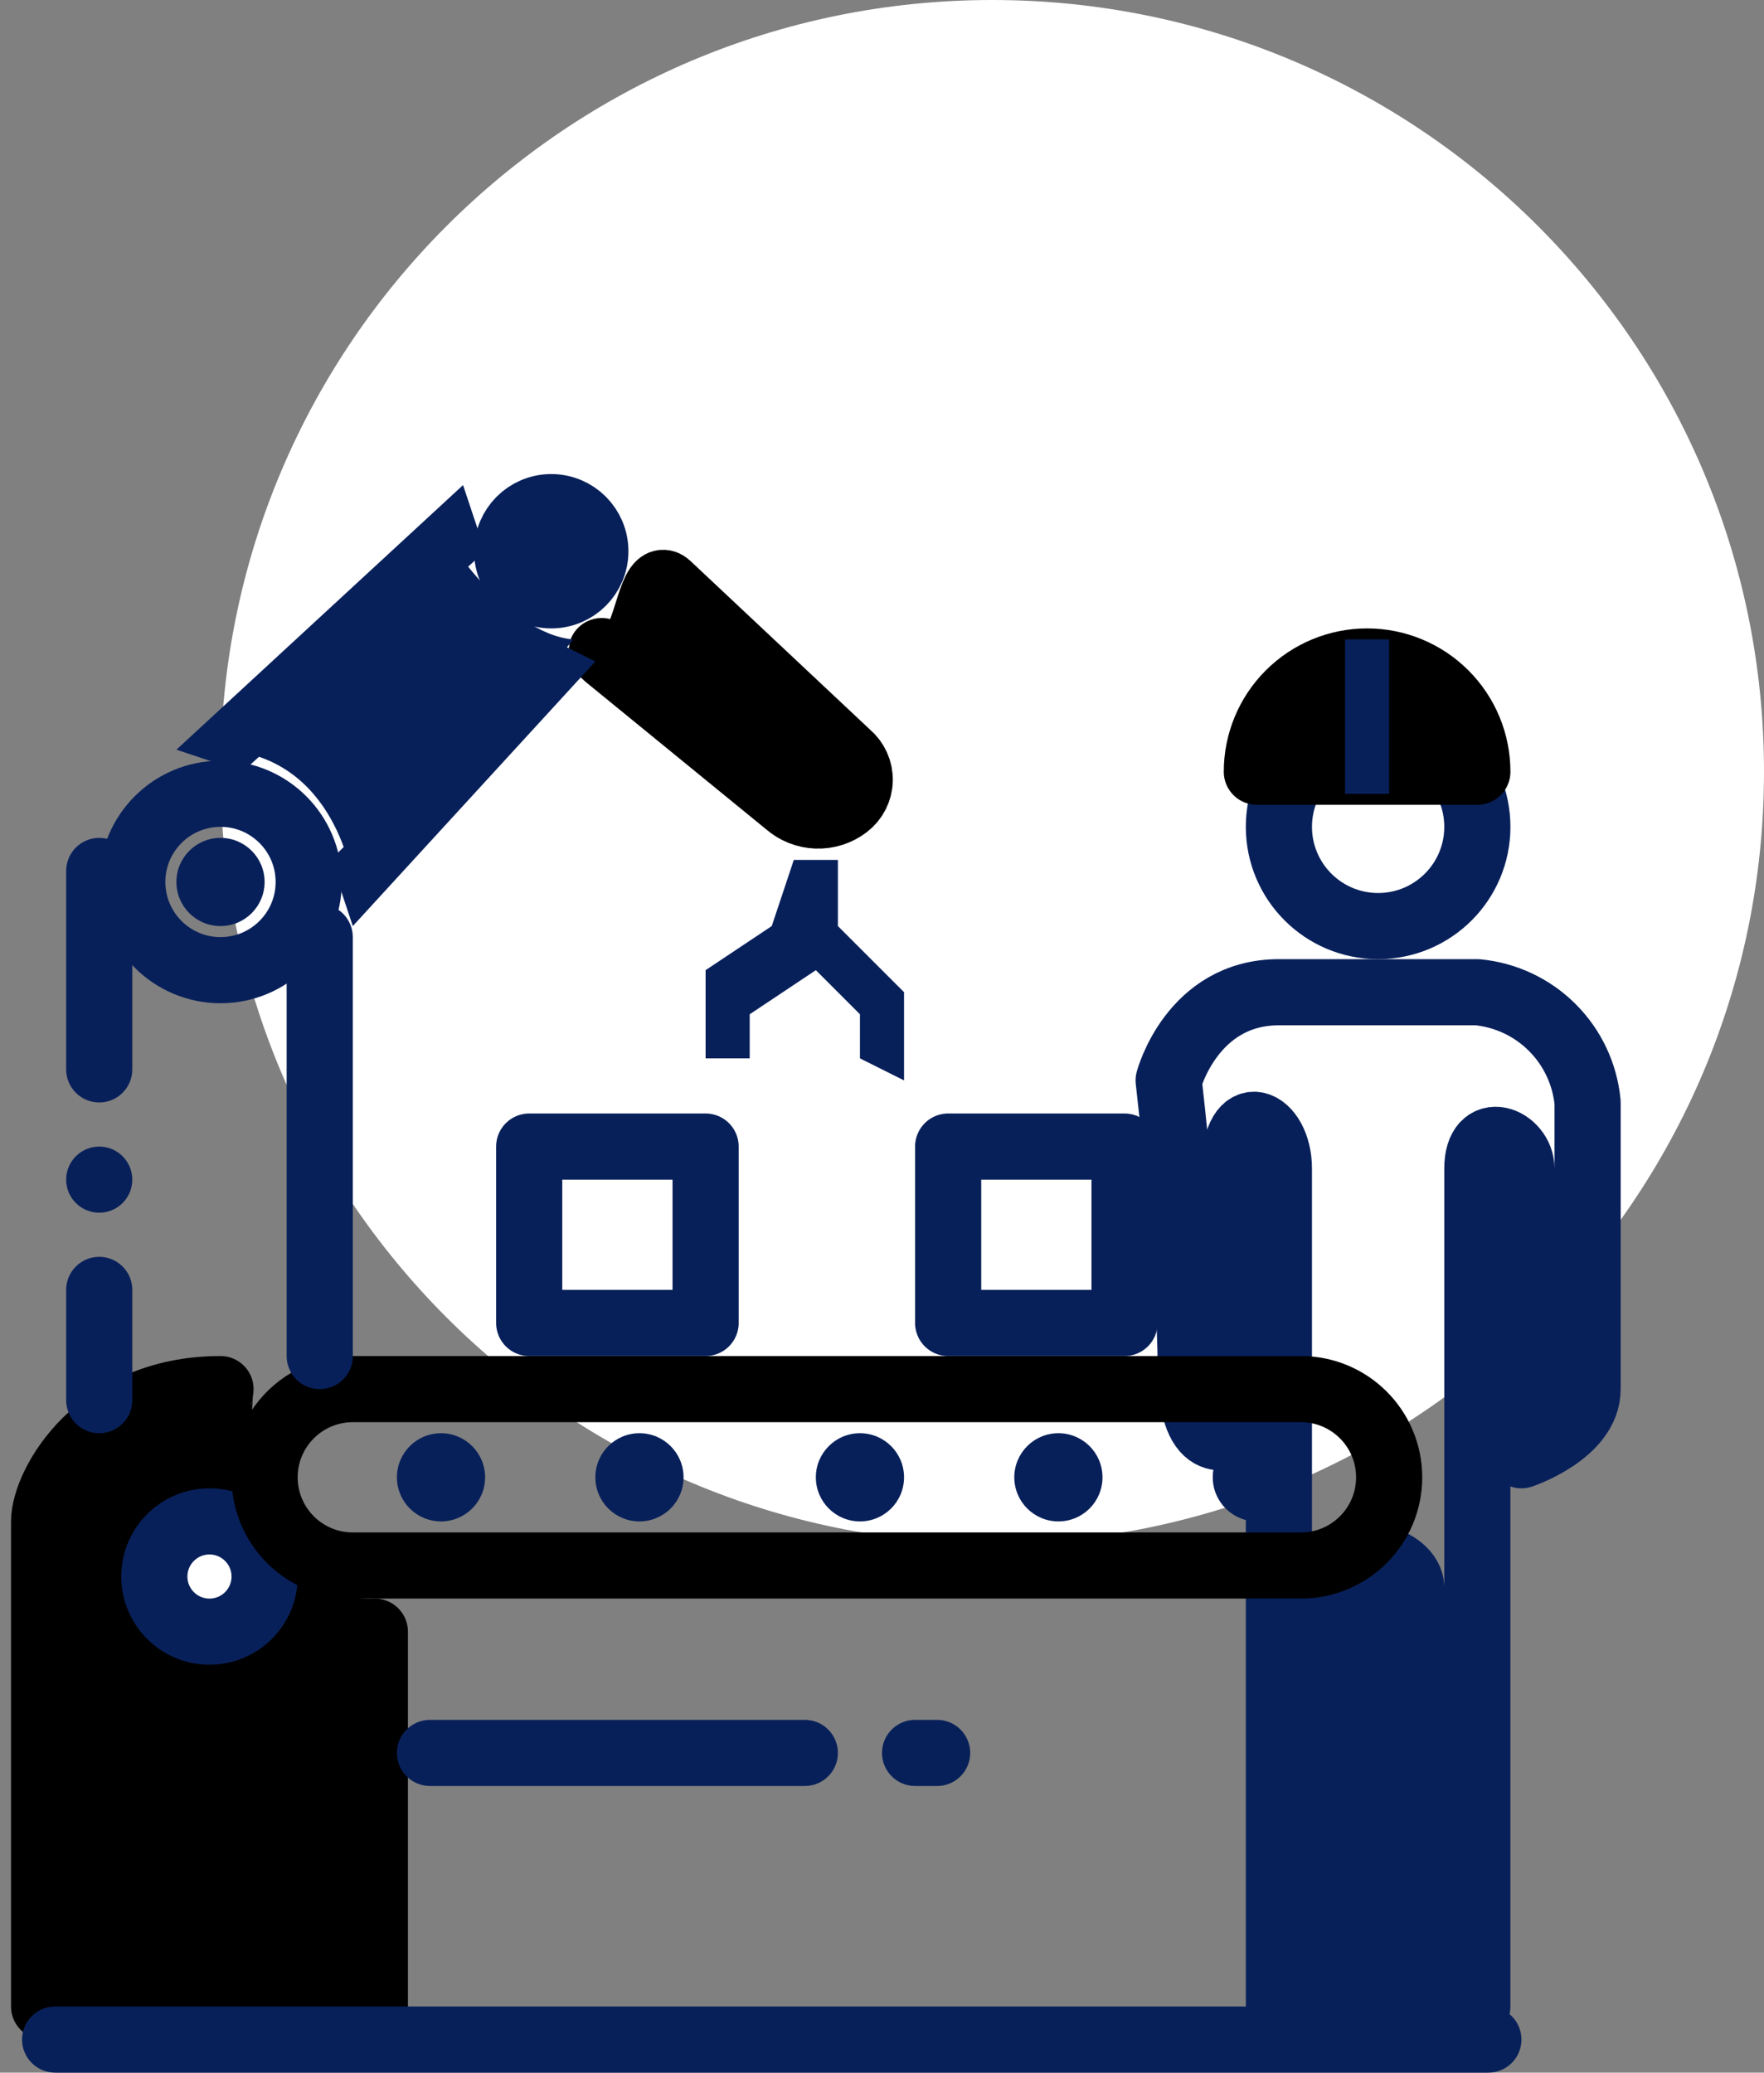 <svg width="80" height="94" viewBox="0 0 80 94" fill="none" xmlns="http://www.w3.org/2000/svg">
<rect x="0" y="0" width="80" height="94" fill="#808080" stroke="none"/>
<path d="M45 70C64.33 70 80 54.33 80 35C80 15.67 64.33 0 45 0C25.67 0 10 15.67 10 35C10 54.33 25.67 70 45 70Z" fill="white"/>
<path d="M10 44C12.209 44 14 42.209 14 40C14 37.791 12.209 36 10 36C7.791 36 6 37.791 6 40C6 42.209 7.791 44 10 44Z" stroke="#08205A" stroke-width="3" stroke-linejoin="round"/>
<path d="M10 42C11.105 42 12 41.105 12 40C12 38.895 11.105 38 10 38C8.895 38 8 38.895 8 40C8 41.105 8.895 42 10 42Z" fill="#08205A"/>
<path fill-rule="evenodd" clip-rule="evenodd" d="M30.282 26.531L38.454 34.206C38.626 34.35 38.764 34.532 38.857 34.737C38.949 34.941 38.995 35.164 38.99 35.389C38.985 35.614 38.929 35.835 38.827 36.035C38.725 36.236 38.58 36.41 38.401 36.547C38.01 36.848 37.527 37.003 37.035 36.986C36.542 36.969 36.07 36.782 35.701 36.455L27.529 29.781C26.799 29.109 27.823 30.061 28.583 29.44C29.343 28.819 29.552 25.86 30.282 26.531Z" fill="black" stroke="black" stroke-width="3" stroke-linejoin="round"/>
<path fill-rule="evenodd" clip-rule="evenodd" d="M10 34L20 24C20 24 22.893 28.741 26 29C22.281 33.637 16 40 16 40C16 40 15.28 34.257 10 34Z" fill="#08205A"/>
<path fill-rule="evenodd" clip-rule="evenodd" d="M8 34L21 22L22 25L11 35L8 34Z" fill="#08205A"/>
<path fill-rule="evenodd" clip-rule="evenodd" d="M15 39L25 29L27 30L16 42L15 39Z" fill="#08205A"/>
<path fill-rule="evenodd" clip-rule="evenodd" d="M36 39L35 42L32 44V48H34V46L37 44L39 46V48L41 49V45L38 42V39H36Z" fill="#08205A"/>
<path d="M25 27C26.105 27 27 26.105 27 25C27 23.895 26.105 23 25 23C23.895 23 23 23.895 23 25C23 26.105 23.895 27 25 27Z" stroke="#08205A" stroke-width="3" stroke-linejoin="round"/>
<path d="M25 26C25.552 26 26 25.552 26 25C26 24.448 25.552 24 25 24C24.448 24 24 24.448 24 25C24 25.552 24.448 26 25 26Z" fill="#08205A"/>
<path fill-rule="evenodd" clip-rule="evenodd" d="M2 91V69C2 67.315 4.4 63 10 63C9.924 63.167 9.575 69.6 11.15 71.908C12.561 73.974 17 74.057 17 74V91H2Z" fill="black" stroke="black" stroke-width="3" stroke-linejoin="round"/>
<path fill-rule="evenodd" clip-rule="evenodd" d="M58 91V53C58 50.835 56 49.906 56 53V65C56 65 54 66.3 54 62C54 57.7 53 49 53 49C53 49 54.054 45 58 45H67C68.285 45.122 69.487 45.688 70.399 46.601C71.312 47.513 71.878 48.715 72 50V63C72 65 69 66 69 66V53C69 51.694 67 50.872 67 53V91H64V72C64 70.69 61 69.768 61 72V91H58Z" stroke="#08205A" stroke-width="3" stroke-linejoin="round"/>
<path d="M62.5 42C64.985 42 67 39.985 67 37.5C67 35.015 64.985 33 62.5 33C60.015 33 58 35.015 58 37.5C58 39.985 60.015 42 62.5 42Z" stroke="#08205A" stroke-width="3" stroke-linejoin="round"/>
<path fill-rule="evenodd" clip-rule="evenodd" d="M57 35H67C67 33.674 66.473 32.402 65.535 31.465C64.598 30.527 63.326 30 62 30C60.674 30 59.402 30.527 58.465 31.465C57.527 32.402 57 33.674 57 35Z" fill="black" stroke="black" stroke-width="3" stroke-linejoin="round"/>
<path d="M63 29H61V36H63V29Z" fill="#08205A"/>
<path d="M9.5 74C10.881 74 12 72.881 12 71.5C12 70.119 10.881 69 9.5 69C8.119 69 7 70.119 7 71.5C7 72.881 8.119 74 9.5 74Z" fill="white" stroke="#08205A" stroke-width="3" stroke-linejoin="round"/>
<path d="M59 63H16C13.791 63 12 64.791 12 67C12 69.209 13.791 71 16 71H59C61.209 71 63 69.209 63 67C63 64.791 61.209 63 59 63Z" stroke="black" stroke-width="3" stroke-linejoin="round"/>
<path d="M67.5 91H2.5C1.672 91 1 91.672 1 92.5C1 93.328 1.672 94 2.5 94H67.5C68.328 94 69 93.328 69 92.5C69 91.672 68.328 91 67.5 91Z" fill="#08205A"/>
<path d="M32 52H24V60H32V52Z" stroke="#08205A" stroke-width="3" stroke-linejoin="round"/>
<path d="M51 52H43V60H51V52Z" stroke="#08205A" stroke-width="3" stroke-linejoin="round"/>
<path d="M36.5 78H19.5C18.672 78 18 78.672 18 79.5C18 80.328 18.672 81 19.5 81H36.5C37.328 81 38 80.328 38 79.5C38 78.672 37.328 78 36.5 78Z" fill="#08205A"/>
<path d="M42.5 78H41.5C40.672 78 40 78.672 40 79.5C40 80.328 40.672 81 41.5 81H42.5C43.328 81 44 80.328 44 79.5C44 78.672 43.328 78 42.5 78Z" fill="#08205A"/>
<path d="M20 69C21.105 69 22 68.105 22 67C22 65.895 21.105 65 20 65C18.895 65 18 65.895 18 67C18 68.105 18.895 69 20 69Z" fill="#08205A"/>
<path d="M29 69C30.105 69 31 68.105 31 67C31 65.895 30.105 65 29 65C27.895 65 27 65.895 27 67C27 68.105 27.895 69 29 69Z" fill="#08205A"/>
<path d="M39 69C40.105 69 41 68.105 41 67C41 65.895 40.105 65 39 65C37.895 65 37 65.895 37 67C37 68.105 37.895 69 39 69Z" fill="#08205A"/>
<path d="M48 69C49.105 69 50 68.105 50 67C50 65.895 49.105 65 48 65C46.895 65 46 65.895 46 67C46 68.105 46.895 69 48 69Z" fill="#08205A"/>
<path d="M57 69C58.105 69 59 68.105 59 67C59 65.895 58.105 65 57 65C55.895 65 55 65.895 55 67C55 68.105 55.895 69 57 69Z" fill="#08205A"/>
<path d="M16 42.5C16 41.672 15.328 41 14.5 41C13.672 41 13 41.672 13 42.5V61.5C13 62.328 13.672 63 14.5 63C15.328 63 16 62.328 16 61.5V42.5Z" fill="#08205A"/>
<path d="M6 39.5C6 38.672 5.328 38 4.5 38C3.672 38 3 38.672 3 39.5V48.5C3 49.328 3.672 50 4.5 50C5.328 50 6 49.328 6 48.5V39.5Z" fill="#08205A"/>
<path d="M6 53.5C6 52.672 5.328 52 4.5 52C3.672 52 3 52.672 3 53.5C3 54.328 3.672 55 4.5 55C5.328 55 6 54.328 6 53.5Z" fill="#08205A"/>
<path d="M6 58.5C6 57.672 5.328 57 4.5 57C3.672 57 3 57.672 3 58.5V63.5C3 64.328 3.672 65 4.5 65C5.328 65 6 64.328 6 63.5V58.5Z" fill="#08205A"/>
</svg>
